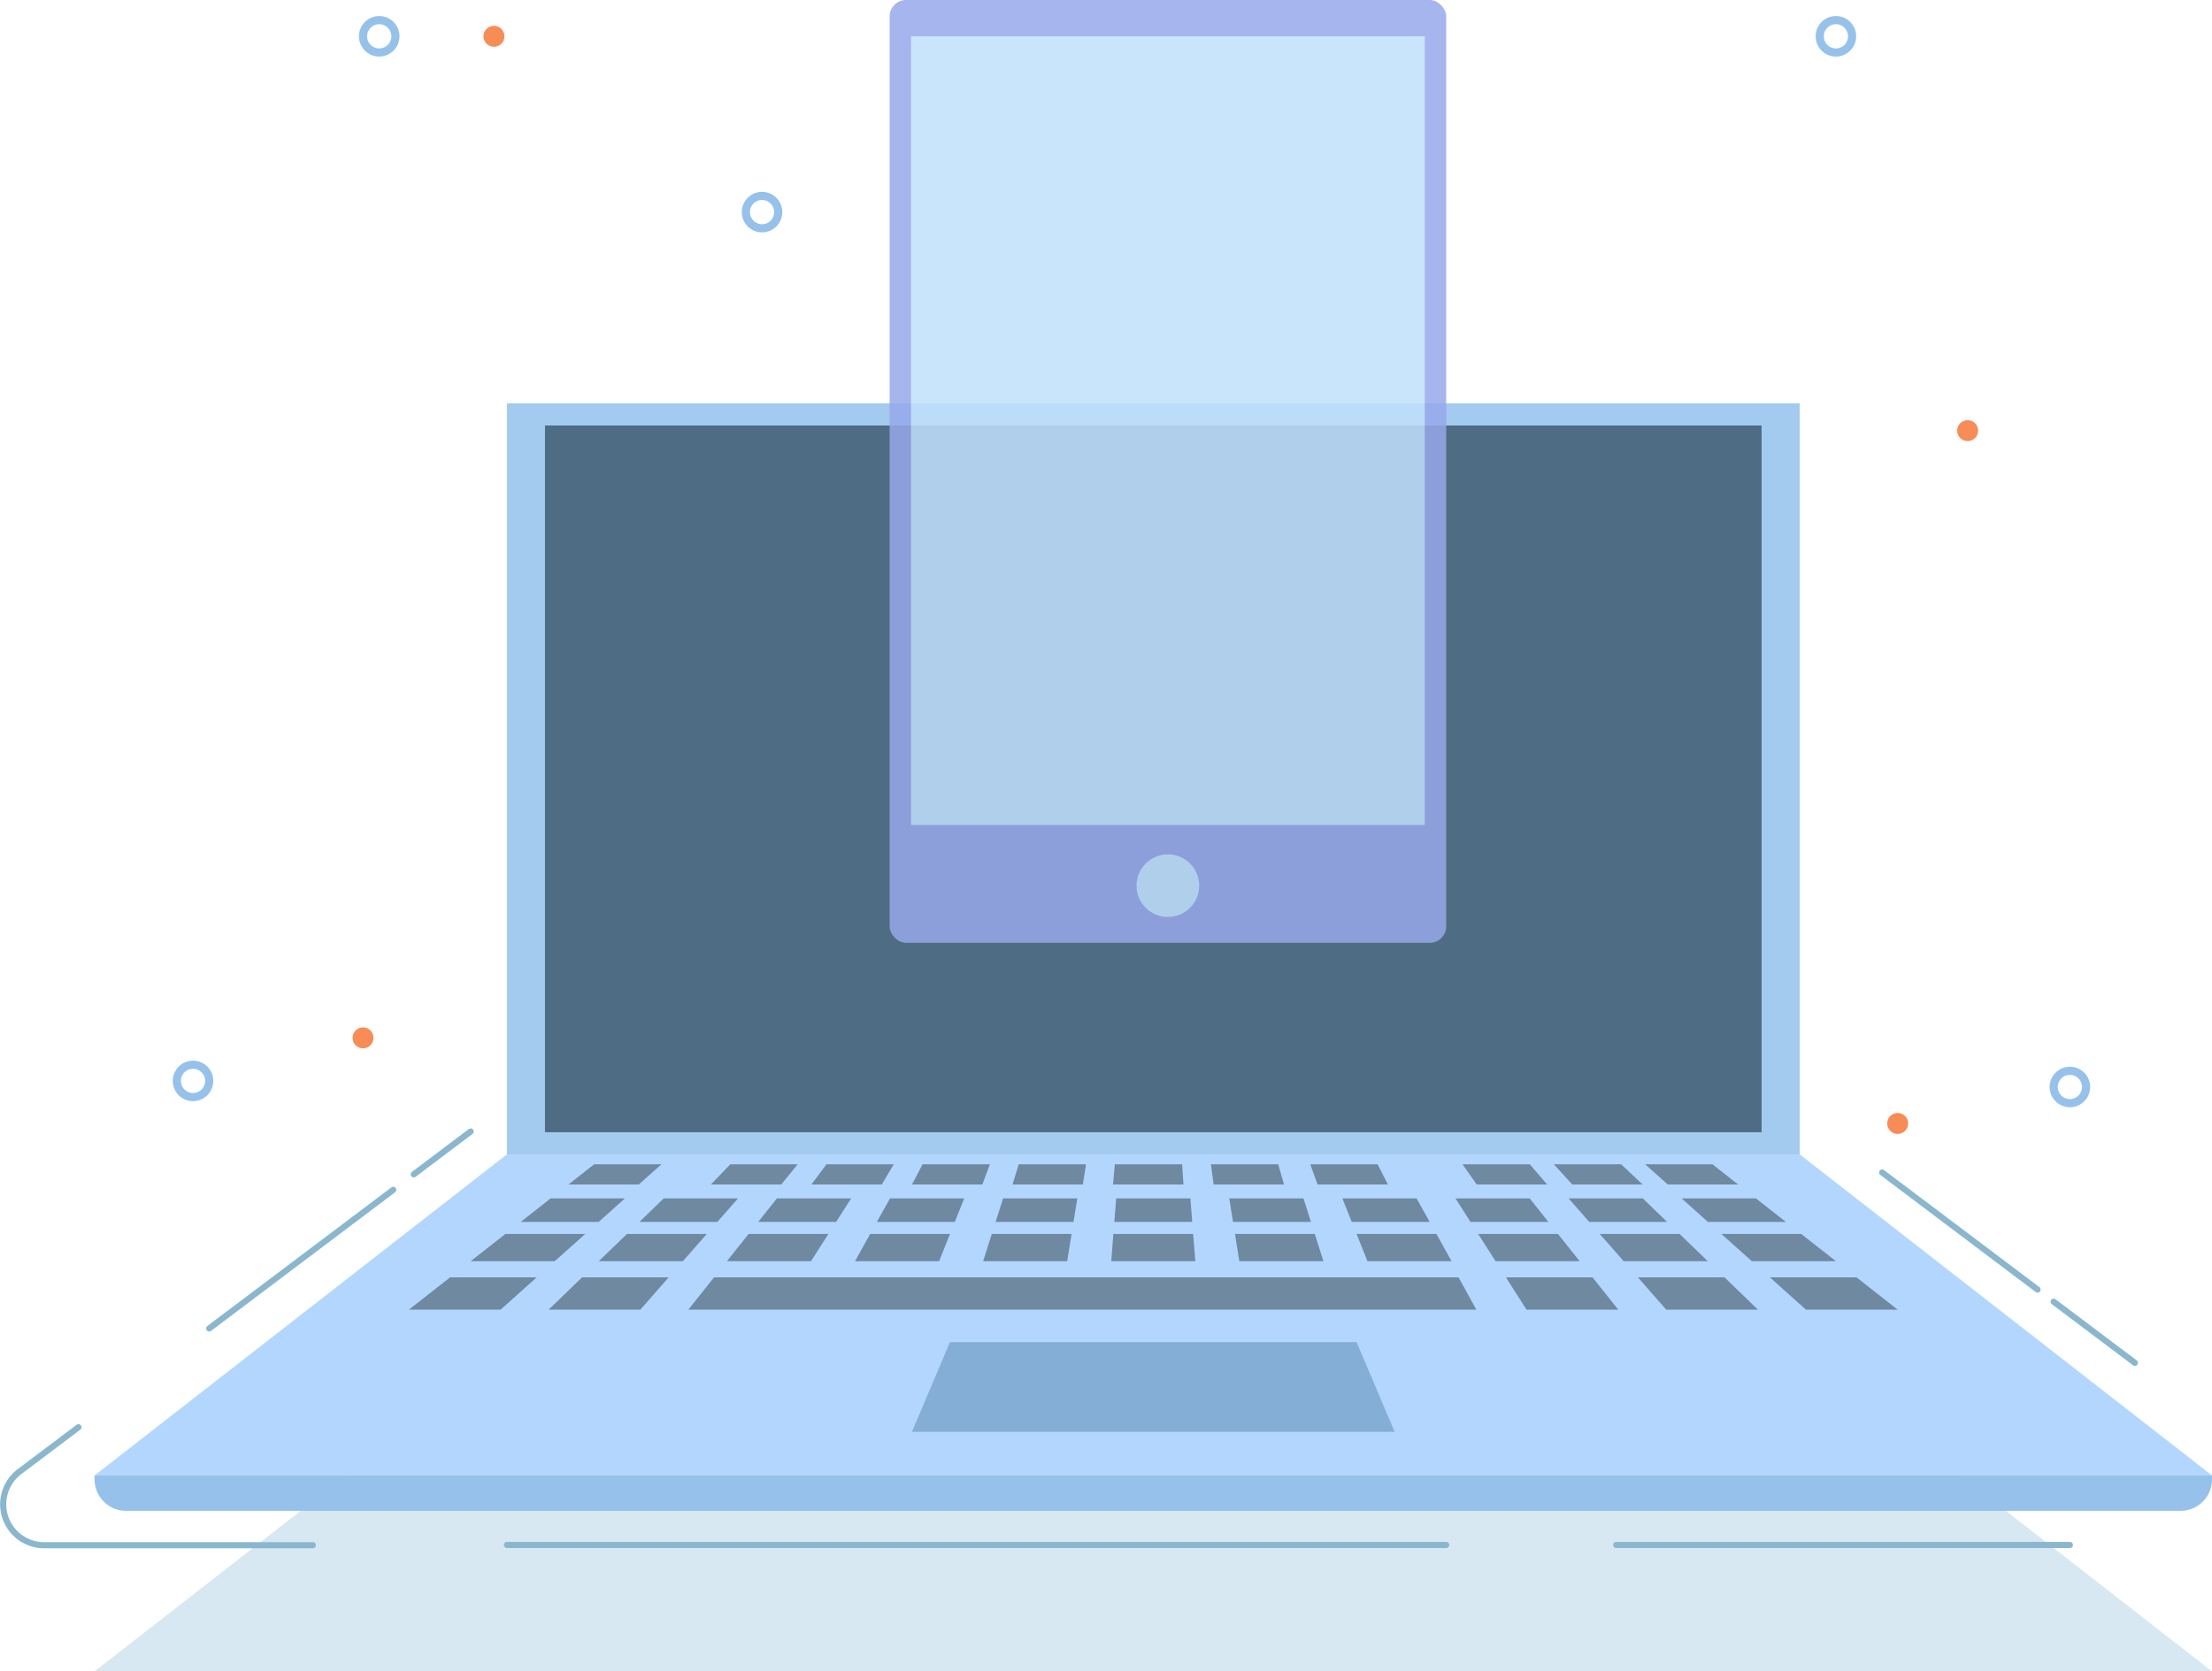 <?xml version="1.0" encoding="UTF-8"?> <svg xmlns="http://www.w3.org/2000/svg" viewBox="0 0 360.66 272.57"> <defs> <style>.cls-1{fill:#d7e8f2;}.cls-2{fill:#a3caef;}.cls-3{fill:#4e6d84;}.cls-4{fill:#b3d6ff;}.cls-12,.cls-5{fill:none;stroke-miterlimit:10;}.cls-5{stroke:#8ab7ce;stroke-linecap:round;stroke-width:1px;}.cls-6{fill:#6e89a0;}.cls-7{fill:#85aed6;}.cls-8{fill:#96c1ea;}.cls-9{opacity:0.85;}.cls-10{fill:#96a8ea;}.cls-11{fill:#c0e0fc;}.cls-12{stroke:#96c1ea;stroke-width:1.33px;}.cls-13{fill:#f78c57;}</style> </defs> <title>комп</title> <g id="Слой_2" data-name="Слой 2"> <g id="OBJECTS"> <polygon class="cls-1" points="360.66 272.57 15.42 272.57 82.65 220.21 293.43 220.21 360.66 272.57"></polygon> <rect class="cls-2" x="82.65" y="65.78" width="210.78" height="122.48"></rect> <rect class="cls-3" x="88.86" y="69.39" width="198.36" height="115.26"></rect> <polygon class="cls-4" points="360.66 240.62 15.42 240.62 82.65 188.26 293.43 188.26 360.66 240.62"></polygon> <line class="cls-5" x1="67.46" y1="191.52" x2="76.74" y2="184.53"></line> <line class="cls-5" x1="34.11" y1="216.65" x2="64.11" y2="194.05"></line> <path class="cls-5" d="M51,252H7.18a6.67,6.67,0,0,1-4-12l9.61-7.24"></path> <line class="cls-5" x1="235.8" y1="251.96" x2="82.65" y2="251.96"></line> <line class="cls-5" x1="337.49" y1="251.96" x2="263.52" y2="251.96"></line> <line class="cls-5" x1="334.84" y1="212.29" x2="348.09" y2="222.26"></line> <line class="cls-5" x1="306.88" y1="191.22" x2="332.22" y2="210.31"></line> <polygon class="cls-6" points="104.16 193.17 92.69 193.17 96.87 189.88 107.84 189.88 104.16 193.17"></polygon> <polygon class="cls-6" points="97.61 199.28 84.9 199.28 89.78 195.44 101.89 195.44 97.61 199.28"></polygon> <polygon class="cls-6" points="116.96 199.28 104.26 199.28 108.22 195.44 120.33 195.44 116.96 199.28"></polygon> <polygon class="cls-6" points="136.32 199.28 123.62 199.28 126.67 195.44 138.77 195.44 136.32 199.28"></polygon> <polygon class="cls-6" points="155.68 199.28 142.97 199.28 145.11 195.44 157.21 195.44 155.68 199.28"></polygon> <polygon class="cls-6" points="175.03 199.28 162.33 199.28 163.55 195.44 175.65 195.44 175.03 199.28"></polygon> <polygon class="cls-6" points="194.39 199.28 181.69 199.28 181.99 195.44 194.09 195.44 194.39 199.28"></polygon> <polygon class="cls-6" points="213.75 199.28 201.04 199.28 200.43 195.44 212.53 195.44 213.75 199.28"></polygon> <polygon class="cls-6" points="233.1 199.28 220.4 199.28 218.87 195.44 230.97 195.44 233.1 199.28"></polygon> <polygon class="cls-6" points="252.46 199.28 239.76 199.28 237.31 195.44 249.41 195.44 252.46 199.28"></polygon> <polygon class="cls-6" points="271.82 199.28 259.12 199.28 255.75 195.44 267.85 195.44 271.82 199.28"></polygon> <polygon class="cls-6" points="291.18 199.28 278.47 199.28 274.19 195.44 286.3 195.44 291.18 199.28"></polygon> <polygon class="cls-6" points="90.45 205.68 76.74 205.68 82.41 201.24 95.42 201.24 90.45 205.68"></polygon> <polygon class="cls-6" points="111.34 205.68 97.63 205.68 102.23 201.24 115.24 201.24 111.34 205.68"></polygon> <polygon class="cls-6" points="132.23 205.68 118.52 205.68 122.06 201.24 135.07 201.24 132.23 205.68"></polygon> <polygon class="cls-6" points="153.12 205.68 139.41 205.68 141.88 201.24 154.89 201.24 153.12 205.68"></polygon> <polygon class="cls-6" points="174 205.68 160.3 205.68 161.71 201.24 174.72 201.24 174 205.68"></polygon> <polygon class="cls-6" points="194.89 205.68 181.19 205.68 181.53 201.24 194.54 201.24 194.89 205.68"></polygon> <polygon class="cls-6" points="215.78 205.68 202.07 205.68 201.36 201.24 214.37 201.24 215.78 205.68"></polygon> <polygon class="cls-6" points="236.67 205.68 222.96 205.68 221.19 201.24 234.2 201.24 236.67 205.68"></polygon> <polygon class="cls-6" points="257.56 205.68 243.85 205.68 241.01 201.24 254.02 201.24 257.56 205.68"></polygon> <polygon class="cls-6" points="278.45 205.68 264.74 205.68 260.84 201.24 273.85 201.24 278.45 205.68"></polygon> <polygon class="cls-6" points="299.34 205.68 285.63 205.68 280.66 201.24 293.68 201.24 299.34 205.68"></polygon> <polygon class="cls-6" points="81.62 213.59 66.67 213.59 73.38 208.32 87.5 208.32 81.62 213.59"></polygon> <polygon class="cls-6" points="104.4 213.59 89.45 213.59 94.9 208.32 109.02 208.32 104.4 213.59"></polygon> <polygon class="cls-6" points="240.72 213.59 112.23 213.59 116.42 208.32 237.81 208.32 240.72 213.59"></polygon> <polygon class="cls-6" points="263.85 213.59 248.9 213.59 245.54 208.32 259.66 208.32 263.85 213.59"></polygon> <polygon class="cls-6" points="286.63 213.59 271.68 213.59 267.06 208.32 281.18 208.32 286.63 213.59"></polygon> <polygon class="cls-6" points="309.41 213.59 294.46 213.59 288.58 208.32 302.7 208.32 309.41 213.59"></polygon> <polygon class="cls-6" points="127.39 193.17 115.91 193.17 119.08 189.88 130.05 189.88 127.39 193.17"></polygon> <polygon class="cls-6" points="143.78 193.17 132.3 193.17 134.75 189.88 145.72 189.88 143.78 193.17"></polygon> <polygon class="cls-6" points="160.17 193.17 148.7 193.17 150.42 189.88 161.4 189.88 160.17 193.17"></polygon> <polygon class="cls-6" points="176.56 193.17 165.09 193.17 166.1 189.88 177.07 189.88 176.56 193.17"></polygon> <polygon class="cls-6" points="192.96 193.17 181.48 193.17 181.77 189.88 192.74 189.88 192.96 193.17"></polygon> <polygon class="cls-6" points="209.35 193.17 197.88 193.17 197.44 189.88 208.41 189.88 209.35 193.17"></polygon> <polygon class="cls-6" points="226.29 193.17 214.82 193.17 213.64 189.88 224.61 189.88 226.29 193.17"></polygon> <polygon class="cls-6" points="252.25 193.17 240.77 193.17 238.46 189.88 249.43 189.88 252.25 193.17"></polygon> <polygon class="cls-6" points="267.82 193.17 256.35 193.17 253.35 189.88 264.32 189.88 267.82 193.17"></polygon> <polygon class="cls-6" points="283.39 193.17 271.92 193.17 268.24 189.88 279.21 189.88 283.39 193.17"></polygon> <polygon class="cls-7" points="227.4 233.52 148.68 233.52 154.89 218.88 221.19 218.88 227.4 233.52"></polygon> <path class="cls-8" d="M15.42,240.62H360.66a0,0,0,0,1,0,0v.65a5.12,5.12,0,0,1-5.12,5.12h-335a5.12,5.12,0,0,1-5.12-5.12v-.65a0,0,0,0,1,0,0Z"></path> <g class="cls-9"> <rect class="cls-10" x="145.05" width="90.75" height="153.76" rx="2.69" ry="2.69"></rect> <rect class="cls-11" x="148.54" y="5.92" width="83.76" height="128.63"></rect> <circle class="cls-11" cx="190.42" cy="144.44" r="5.11"></circle> </g> <circle class="cls-12" cx="337.49" cy="177.27" r="2.64"></circle> <circle class="cls-12" cx="299.34" cy="5.92" r="2.64"></circle> <circle class="cls-13" cx="320.82" cy="70.23" r="1.71"></circle> <circle class="cls-13" cx="59.19" cy="169.26" r="1.71"></circle> <circle class="cls-13" cx="80.54" cy="5.92" r="1.71"></circle> <circle class="cls-13" cx="309.41" cy="183.22" r="1.71"></circle> <circle class="cls-12" cx="124.25" cy="34.59" r="2.64"></circle> <circle class="cls-12" cx="31.47" cy="176.28" r="2.64"></circle> <circle class="cls-12" cx="61.83" cy="5.92" r="2.64"></circle> </g> </g> </svg> 
